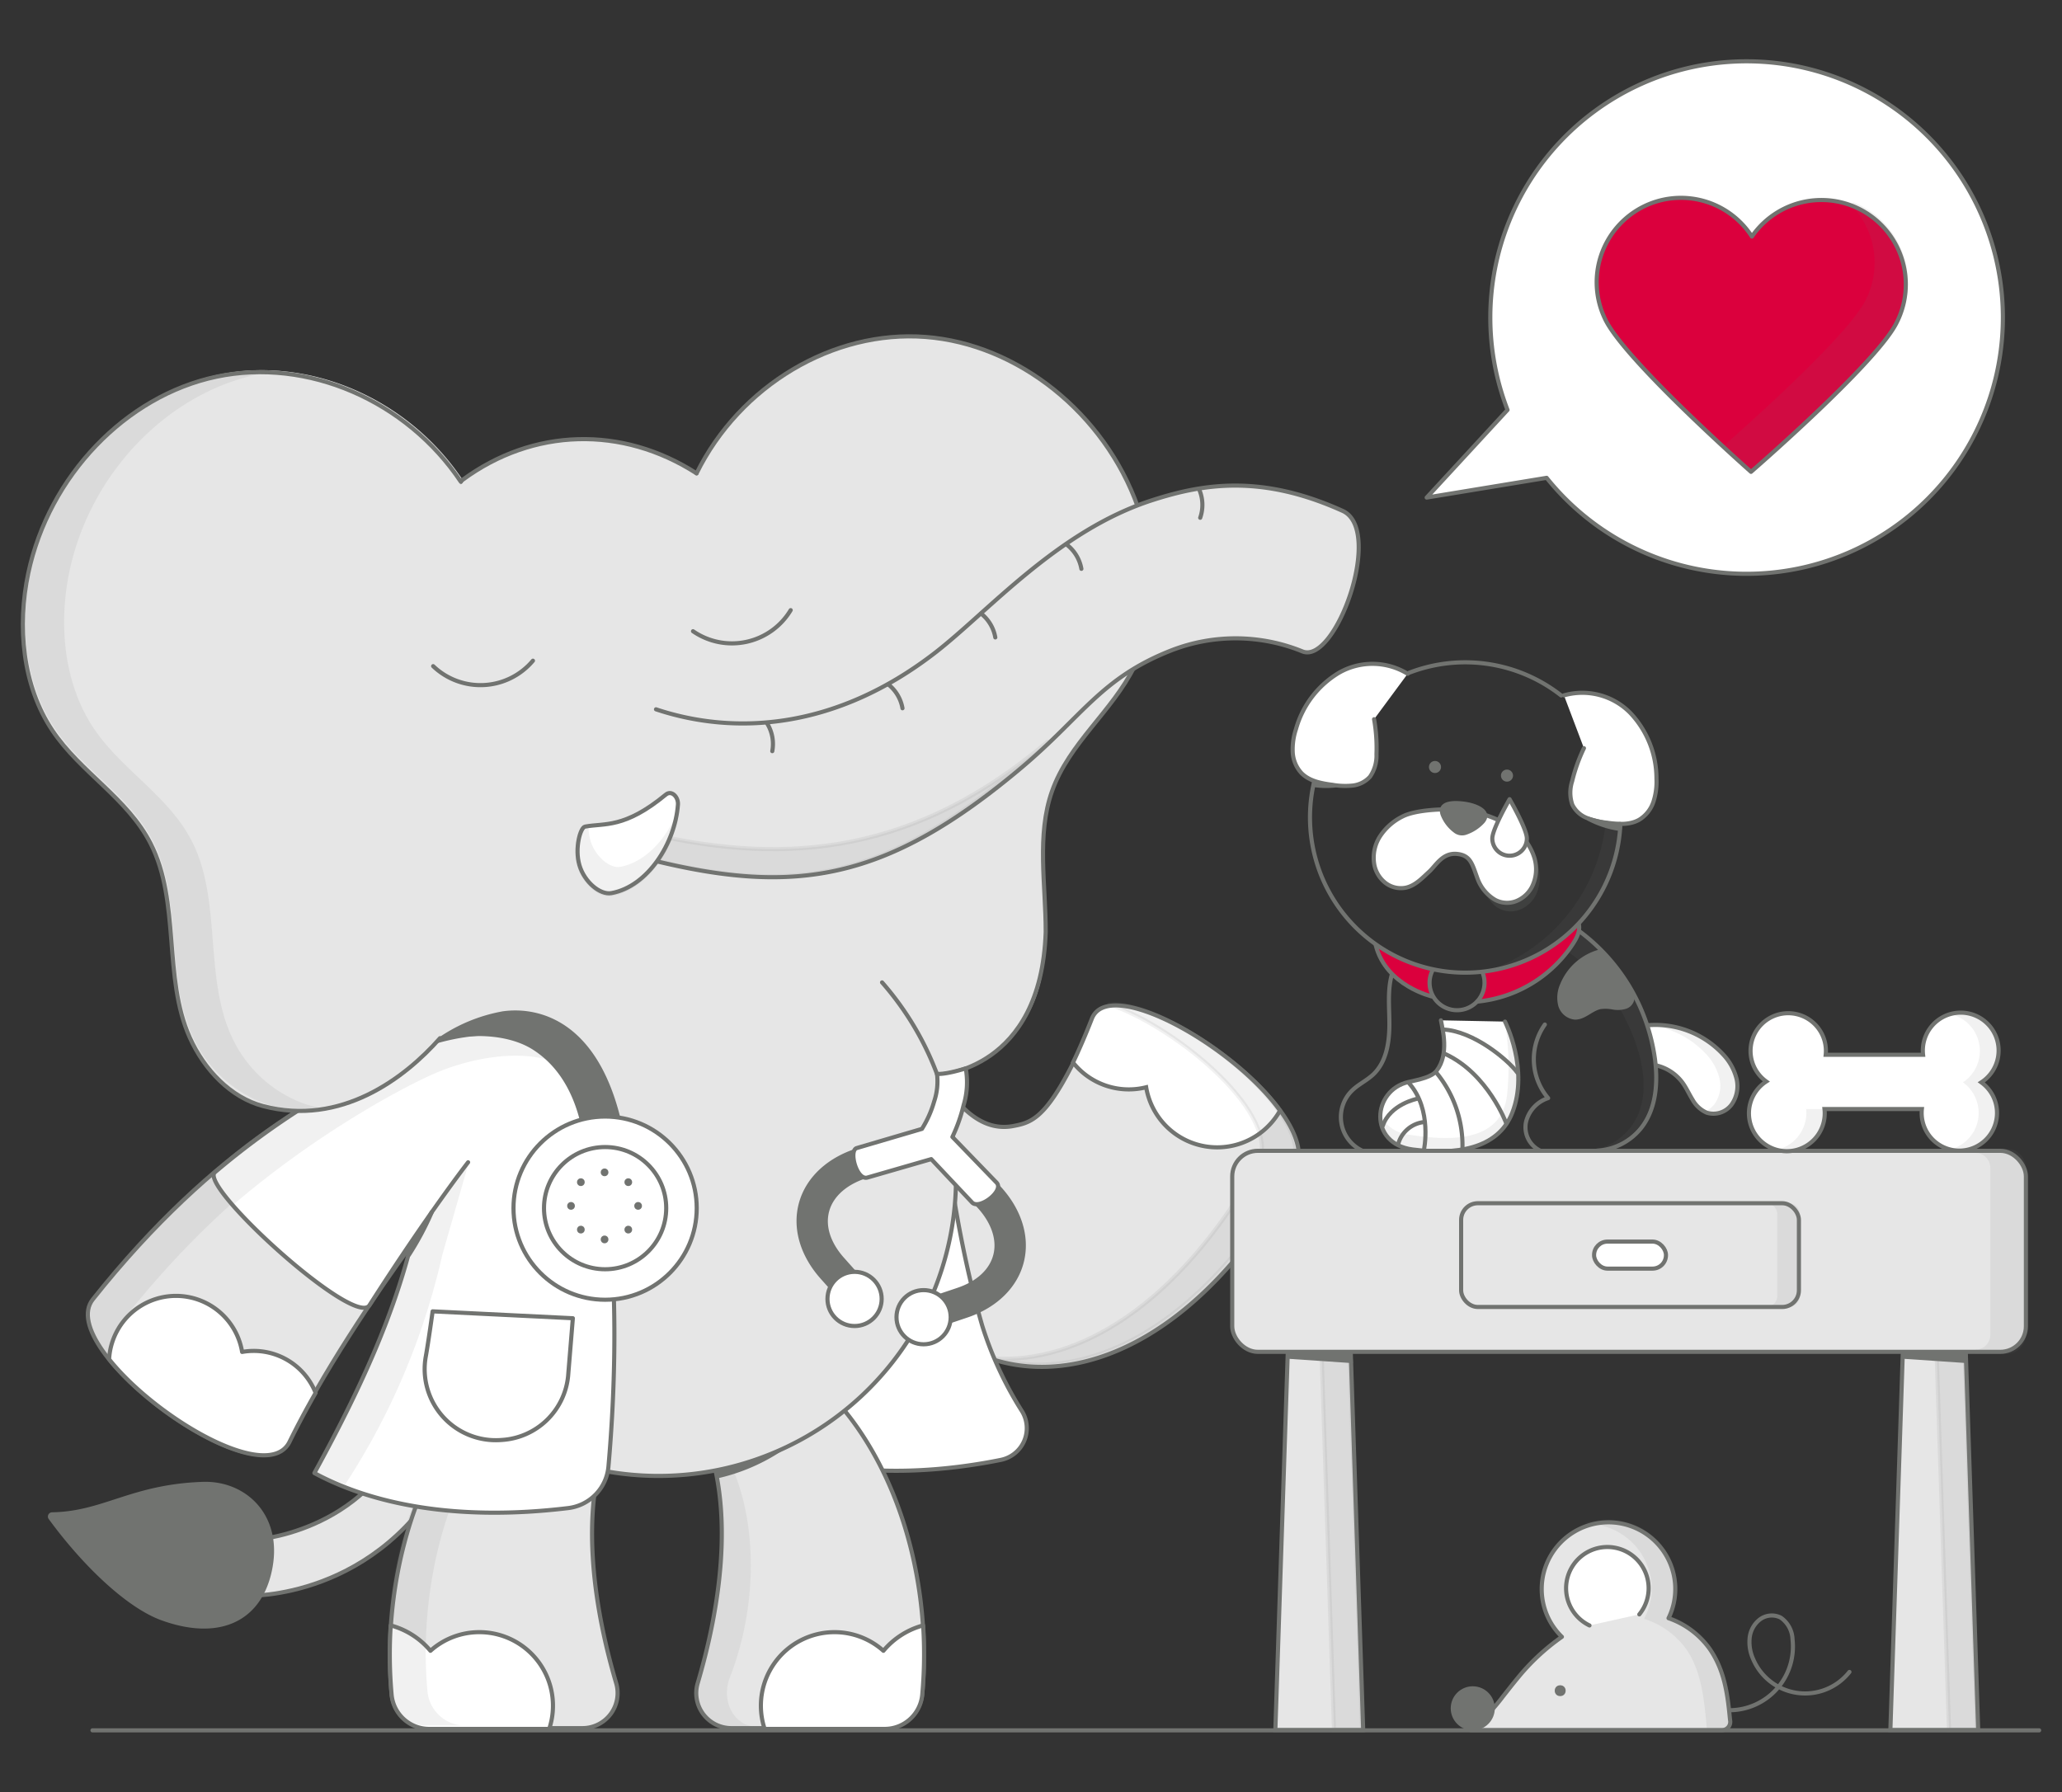 <svg xmlns="http://www.w3.org/2000/svg" width="375" height="326" viewBox="0 0 375 326"><rect x="0" y="0" width="375" height="326" fill="#333333" stroke="none"/><g id="Livello_2" data-name="Livello 2"><g id="IllustrationMobile"><g id="illustrationProdottoCane"><path d="M314.629,312.839c-.451-4.769-1.013-9.079-3.761-13.003a15.37,15.37,0,0,0-7.426-5.501,12.059,12.059,0,0,0,1.211-5.952,12.146,12.146,0,0,0-24.274.654,12.102,12.102,0,0,0,3.671,8.692,39.721,39.721,0,0,0-8.041,7.491c-.902,1.085-1.764,2.202-2.64,3.308a37.886,37.886,0,0,1-5.024,5.489c-.247.21-.589.431-.908.676h45.693A1.506,1.506,0,0,0,314.629,312.839Z" fill="#e6e6e6" stroke="#717370" stroke-linecap="round" stroke-linejoin="round" stroke-width="0.75"/><g opacity="0.1"><path d="M314.582,313.434c-.454-4.769-.992-9.776-3.74-13.7a15.37,15.37,0,0,0-7.426-5.501,12.059,12.059,0,0,0,1.211-5.952,12.111,12.111,0,0,0-14.098-11.324,12.27,12.27,0,0,1,10.208,11.324,12.059,12.059,0,0,1-1.211,5.952,15.37,15.37,0,0,1,7.426,5.501c2.748,3.924,3.286,8.931,3.74,13.7.036.378.065.769.074,1.158l2.979-.026C314.181,314.694,314.618,313.812,314.582,313.434Z" fill="#717370" stroke="#717370" stroke-linecap="round" stroke-miterlimit="10" stroke-width="0.75"/></g><circle cx="267.841" cy="310.728" r="3.633" fill="#717370" stroke="#717370" stroke-linecap="round" stroke-miterlimit="10" stroke-width="0.75"/><circle cx="283.74" cy="307.521" r="0.619" fill="#717370" stroke="#717370" stroke-linecap="round" stroke-miterlimit="10" stroke-width="0.75"/><path d="M298.129,293.643a7.505,7.505,0,1,0-9.06,2.014" fill="#fff" stroke="#717370" stroke-linecap="round" stroke-miterlimit="10" stroke-width="0.75"/><path d="M314.543,311.078a11.582,11.582,0,0,0,11.451-12.88,5.012,5.012,0,0,0-2.153-3.97,3.612,3.612,0,0,0-3.722.294,4.851,4.851,0,0,0-1.914,3.311,7.474,7.474,0,0,0,.586,3.844,10.266,10.266,0,0,0,17.552,2.436" fill="none" stroke="#717370" stroke-linecap="round" stroke-miterlimit="10" stroke-width="0.75"/><polygon points="245.634 245.493 234.214 245.493 231.938 314.673 247.91 314.673 245.634 245.493" fill="#e6e6e6" stroke="#717370" stroke-linecap="round" stroke-miterlimit="10" stroke-width="0.75"/><polygon points="245.437 245.493 240.326 245.493 242.602 314.673 247.713 314.673 245.437 245.493" fill="#717370" stroke="#717370" stroke-linecap="round" stroke-miterlimit="10" stroke-width="0.75" opacity="0.1"/><path d="M234.334,245.757h11.205l.111,1.788-11.371-.774Z" fill="#717370" stroke="#717370" stroke-linecap="round" stroke-miterlimit="10" stroke-width="0.75"/><polygon points="357.484 245.493 346.065 245.493 343.788 314.673 359.76 314.673 357.484 245.493" fill="#e6e6e6" stroke="#717370" stroke-linecap="round" stroke-miterlimit="10" stroke-width="0.75"/><polygon points="357.288 245.493 352.177 245.493 354.453 314.673 359.564 314.673 357.288 245.493" fill="#717370" stroke="#717370" stroke-linecap="round" stroke-miterlimit="10" stroke-width="0.75" opacity="0.1"/><path d="M346.185,245.757h11.205l.111,1.788-11.371-.774Z" fill="#717370" stroke="#717370" stroke-linecap="round" stroke-miterlimit="10" stroke-width="0.75"/><line x1="16.82" y1="314.735" x2="370.844" y2="314.735" fill="none" stroke="#717370" stroke-linecap="round" stroke-miterlimit="10" stroke-width="0.75"/><path d="M247.733,209.295a6.751,6.751,0,0,1-1.866-10.916c1.166-1.149,2.714-1.844,3.9-2.972,2.301-2.189,2.874-5.624,2.908-8.8s-.416-6.5.508-9.538" fill="none" stroke="#717370" stroke-linecap="round" stroke-linejoin="round" stroke-width="0.75"/><path d="M299.741,186.476a16.803,16.803,0,0,1,13.671,5.364,9.895,9.895,0,0,1,2.394,4.358,5.773,5.773,0,0,1-.942,4.772,4.111,4.111,0,0,1-4.484,1.416,5.467,5.467,0,0,1-2.574-2.377c-.629-1.01-1.11-2.112-1.81-3.074a8.222,8.222,0,0,0-4.767-3.143" fill="#fff" stroke="#717370" stroke-linecap="round" stroke-linejoin="round" stroke-width="0.75"/><g opacity="0.1"><path d="M315.888,196.198a9.895,9.895,0,0,0-2.394-4.358,16.834,16.834,0,0,0-13.415-5.383,17.02,17.02,0,0,1,10.226,5.301,9.895,9.895,0,0,1,2.394,4.358,5.773,5.773,0,0,1-.942,4.772,4.344,4.344,0,0,1-1.74,1.294,3.616,3.616,0,0,0,.445.203,4.111,4.111,0,0,0,4.484-1.416A5.773,5.773,0,0,0,315.888,196.198Z" fill="#717370"/></g><path d="M256.256,122.376a28.275,28.275,0,0,1,27.661,4.122" fill="none" stroke="#717370" stroke-linecap="round" stroke-linejoin="round" stroke-width="0.75"/><path d="M284.424,126.479a12.233,12.233,0,0,1,12.092,3.222,17.386,17.386,0,0,1,4.733,11.946,11.686,11.686,0,0,1-.552,4.18,6.068,6.068,0,0,1-2.565,3.265c-1.776,1.025-3.978.825-6.008.537a13.577,13.577,0,0,1-3.549-.857,4.985,4.985,0,0,1-2.635-2.421,6.716,6.716,0,0,1-.023-4.254,29.925,29.925,0,0,1,2.143-6.007" fill="#fff" stroke="#717370" stroke-linecap="round" stroke-linejoin="round" stroke-width="0.75"/><path d="M267.494,148.994c3.037.448,7.151,2.028,9.237,3.964a10.384,10.384,0,0,1,2.968,4.571,7.161,7.161,0,0,1-.435,5.36,5.538,5.538,0,0,1-2.862,2.577,4.607,4.607,0,0,1-3.806-.225c-1.504-.831-2.334-2.466-3.237-3.928-.632-1.023-.868-2.641-1.866-3.619Z" fill="#717370" opacity="0.2"/><circle cx="274.064" cy="141.076" r="1.099" fill="#717370"/><circle cx="260.971" cy="139.511" r="1.099" fill="#717370"/><path d="M266.685,147.413c-3.048-.421-9.03-.228-11.6,1.091a10.384,10.384,0,0,0-4.096,3.596,7.161,7.161,0,0,0-1.034,5.277,5.538,5.538,0,0,0,2.057,3.256,4.608,4.608,0,0,0,3.725.815c1.672-.392,2.915-1.742,4.18-2.904s2.441-3.511,5.109-3.218c2.443.269,2.728,1.903,3.661,4.428a7.436,7.436,0,0,0,3.237,3.928,4.608,4.608,0,0,0,3.806.225,5.538,5.538,0,0,0,2.862-2.577,7.161,7.161,0,0,0,.435-5.36,10.384,10.384,0,0,0-2.968-4.571C273.942,149.433,269.733,147.834,266.685,147.413Z" fill="#fff" stroke="#717370" stroke-linecap="round" stroke-linejoin="round" stroke-width="0.75"/><path d="M262.351,148.125c-.719-2.189,2.074-2.221,4.144-1.906s4.663,1.454,3.175,3.212a7.445,7.445,0,0,1-3.127,2.04,2.006,2.006,0,0,1-1.896-.325A6.834,6.834,0,0,1,262.351,148.125Z" fill="#717370" stroke="#717370" stroke-linecap="round" stroke-linejoin="round" stroke-width="0.75"/><path d="M286.818,169.077a34.848,34.848,0,0,1,14.16,23.578c.56,4.3.206,9.002-2.446,12.433l-.067.086a10.991,10.991,0,0,1-8.005,4.115" fill="none" stroke="#717370" stroke-linecap="round" stroke-linejoin="round" stroke-width="0.75"/><path d="M300.596,192.437A34.863,34.863,0,0,0,287.077,169.342a5.829,5.829,0,0,1-2.079,3.621,34.901,34.901,0,0,1,12.872,17.995c1.249,4.152,1.662,8.85-.399,12.665l-.052.095a11.007,11.007,0,0,1-7.149,5.337,11.025,11.025,0,0,0,7.814-4.099l.067-.086C300.802,201.439,301.156,196.737,300.596,192.437Z" fill="#717370" opacity="0.1"/><path d="M262.052,185.588c.293,1.614,1.532,6.15-.777,9.161-.902,1.176-3.083,1.594-5.139,2.061-6.601,1.499-7.298,11.25.782,12.273,7.726.978,15.451.049,18.092-6.65,3.132-7.945-1.308-16.615-1.308-16.615" fill="#fff" stroke="#717370" stroke-linecap="round" stroke-linejoin="round" stroke-width="0.75"/><g opacity="0.1"><path d="M273.924,185.817l-.252.004a50.15,50.15,0,0,1,.418,13.255c-.943,8.488-9.708,8.599-17.752,7.323a6.726,6.726,0,0,1-4.872-2.8c.019,2.46,1.734,4.842,5.649,5.463,8.044,1.276,16.184,1.243,18.629-9.074A27.89,27.89,0,0,0,273.924,185.817Z" fill="#717370"/></g><path d="M256.234,197.005c4.327,4.854,2.711,12.251,2.711,12.251" fill="none" stroke="#717370" stroke-linecap="round" stroke-linejoin="round" stroke-width="0.75"/><path d="M261.172,195.049a20.834,20.834,0,0,1,4.792,13.887" fill="none" stroke="#717370" stroke-linecap="round" stroke-linejoin="round" stroke-width="0.75"/><path d="M262.819,191.701c7.828,3.614,11.133,12.673,11.133,12.673" fill="none" stroke="#717370" stroke-linecap="round" stroke-linejoin="round" stroke-width="0.75"/><path d="M262.385,187.26c5.595.211,11.99,5.638,13.554,7.839" fill="none" stroke="#717370" stroke-linecap="round" stroke-linejoin="round" stroke-width="0.75"/><path d="M251.484,204.762c1.332-3.943,6.269-4.907,6.269-4.907" fill="none" stroke="#717370" stroke-linecap="round" stroke-linejoin="round" stroke-width="0.75"/><path d="M258.973,204.096a5.481,5.481,0,0,0-4.715,4.077" fill="none" stroke="#717370" stroke-linecap="round" stroke-linejoin="round" stroke-width="0.75"/><path d="M296.888,181.392a1.846,1.846,0,0,1-1.279,1.738,4.827,4.827,0,0,1-2.29.116,7.111,7.111,0,0,0-2.304-.063c-1.65.341-2.937,1.963-4.621,1.901a3.086,3.086,0,0,1-2.657-2.294,5.708,5.708,0,0,1,.356-3.664,10.302,10.302,0,0,1,6.869-6.057C294.386,176.145,296.888,181.392,296.888,181.392Z" fill="#717370" stroke="#717370" stroke-linecap="round" stroke-linejoin="round" stroke-width="0.75"/><path d="M268.521,182.325s11.522.31,18.546-12.775c0-.736.117-1.341-.695-.654a46.212,46.212,0,0,1-7.196,5.192,21.023,21.023,0,0,1-9.403,2.657A6.307,6.307,0,0,1,268.521,182.325Z" fill="#db003d"/><path d="M268.669,182.183a23.545,23.545,0,0,0,17.09-10.058c.797-1.182,1.635-2.494,1.39-3.925" fill="none" stroke="#717370" stroke-linecap="round" stroke-linejoin="round" stroke-width="0.75"/><path d="M260.499,181.325a13.264,13.264,0,0,1-10.47-9.629c3.802,3.326,10.506,4.709,10.506,4.709A5.872,5.872,0,0,0,260.499,181.325Z" fill="#db003d"/><path d="M260.531,181.279s-8.461-1.893-10.342-9.375" fill="none" stroke="#717370" stroke-linecap="round" stroke-linejoin="round" stroke-width="0.75"/><path d="M269.61,176.875a4.995,4.995,0,1,1-9.084-.377" fill="none" stroke="#717370" stroke-linecap="round" stroke-linejoin="round" stroke-width="0.75"/><path d="M294.668,150.259q-.065,1.149-.224,2.31a28.238,28.238,0,1,1-55.169-11.475" fill="none" stroke="#717370" stroke-linecap="round" stroke-linejoin="round" stroke-width="0.75"/><path d="M277.677,152.508c0-1.735-3.141-7.141-3.141-7.141s-3.141,5.406-3.141,7.141a3.141,3.141,0,1,0,6.282,0Z" fill="#fff" stroke="#717370" stroke-linecap="round" stroke-linejoin="round" stroke-width="0.75"/><path d="M280.143,209.31a4.721,4.721,0,0,1-2.634-5.157,6.062,6.062,0,0,1,4.038-4.415,10.917,10.917,0,0,1-.598-13.382" fill="none" stroke="#717370" stroke-linecap="round" stroke-linejoin="round" stroke-width="0.75"/><path d="M256,122.556a12.233,12.233,0,0,0-12.513-.175,17.386,17.386,0,0,0-7.792,10.217,11.686,11.686,0,0,0-.601,4.173,6.067,6.067,0,0,0,1.584,3.838c1.432,1.467,3.606,1.872,5.638,2.144a13.577,13.577,0,0,0,3.648.137,4.985,4.985,0,0,0,3.192-1.617,6.716,6.716,0,0,0,1.174-4.089,29.926,29.926,0,0,0-.436-6.363" fill="#fff" stroke="#717370" stroke-linecap="round" stroke-linejoin="round" stroke-width="0.75"/><path d="M291.991,149.905a32.156,32.156,0,0,1-22.286,26.971c25.95-5.647,24.509-26.851,24.509-26.851Z" fill="#717370" opacity="0.1"/><path d="M238.932,142.784a14.618,14.618,0,0,0,3.802.095,20.372,20.372,0,0,1-3.639-.6Z" fill="#fff" stroke="#717370" stroke-linecap="round" stroke-linejoin="round" stroke-width="0.75"/><path d="M288.92,148.944a17.286,17.286,0,0,0,5.642,1.826l.027-.899C292.709,150.116,288.92,148.944,288.92,148.944Z" fill="#717370" stroke="#717370" stroke-linecap="round" stroke-linejoin="round" stroke-width="0.75"/><path d="M45.776,280.137,44.941,290.254s24.092.939,36.92-23.987l-7.613-6.675C66.426,279.199,45.776,280.137,45.776,280.137Z" fill="#e6e6e6" stroke="#717370" stroke-linecap="round" stroke-linejoin="round" stroke-width="0.75"/><path d="M9.159,276.073a.394.394,0,0,1,.318-.623c9.441-.159,14.454-5.104,27.443-5.538,7.647-.256,14.441,6.008,12.067,16.126-2.074,8.842-9.509,11.972-19.548,8.309C23.468,292.168,15.605,284.882,9.159,276.073Z" fill="#717370" stroke="#717370" stroke-miterlimit="10" stroke-width="0.75"/><path d="M45.987,256.481c.287-.293,5.007-6.369,5.007-6.369l1.182.503A37.767,37.767,0,0,1,45.987,256.481Z" fill="#717370"/><path d="M153.821,207.361c3.114,22.585,15.407,36.818,27.83,40.227,16.07,4.41,37.137-4.958,53.782-34.197,6.844-12.023-32.576-38.433-36.702-27.939a80.705,80.705,0,0,1-3.844,8.458c-4.915,9.599-7.45,10.324-10.7,10.92-6.583,1.206-11.441-5.214-14.764-11.69" fill="#e6e6e6" stroke="#717370" stroke-linecap="round" stroke-miterlimit="10" stroke-width="0.75"/><path d="M198.572,185.293c-1.244,3.163-2.383,5.783-3.432,7.967a12.964,12.964,0,0,0,13.305,4.502,13.099,13.099,0,0,0,24.339,4.247C224.218,190.091,201.641,177.49,198.572,185.293Z" fill="#fff" stroke="#717370" stroke-linecap="round" stroke-miterlimit="10" stroke-width="0.75"/><path d="M201.79,182.674c12.595,4.336,31.858,20.562,26.906,29.26-14.691,25.807-32.824,36.126-47.929,35.163.103.03.205.067.308.095,16.07,4.409,37.137-4.958,53.782-34.197C240.734,202.67,212.501,181.74,201.79,182.674Z" fill="#717370" stroke="#717370" stroke-linecap="round" stroke-linejoin="round" stroke-width="0.75" opacity="0.1"/><path d="M143.446,264.806c14.149,4.354,29.331,2.606,38.579.733a5.886,5.886,0,0,0,3.805-8.899,65.735,65.735,0,0,1-7.184-15.456c-6.4-21.973-7.978-46.463-7.978-46.463l-34.886,8.448Z" fill="#fff" stroke="#717370" stroke-linecap="round" stroke-linejoin="round" stroke-width="0.75"/><path d="M201.799,93.661l.582-.031,1.011,3.258" fill="none" stroke="#717370" stroke-miterlimit="10" stroke-width="0.75"/><path d="M70.075,194.783a21.06,21.06,0,0,1-21.9,6.045,23.232,23.232,0,0,1-13.351-12.487c-4.886-10.924-1.693-24.612-7.103-35.248-4.209-8.276-12.759-12.94-17.883-20.598-5.426-8.108-6.432-18.937-4.372-28.624C9.226,86.196,23.182,71.632,39.694,68.154s34.549,4.325,44.443,19.124h0c12.813-9.431,28.99-9.888,42.545-1.179h0c7.869-15.968,24.808-26.094,41.633-24.81s32.57,13.893,38.614,30.923c3.312,9.333,3.734,20.201-.582,28.95-4.077,8.263-11.941,14.008-15.029,22.764-3.969,11.254.991,24.405-2.422,35.875a23.232,23.232,0,0,1-11.599,14.129,21.06,21.06,0,0,1-22.503-3.122" fill="#e6e6e6"/><path d="M126.681,86.098c7.869-15.968,24.808-26.094,41.633-24.81s32.57,13.893,38.614,30.923c3.312,9.333,3.734,20.201-.582,28.95-4.077,8.263-11.941,14.008-15.029,22.764-2.821,7.999-1.131,16.957-1.143,25.589-.838,25.208-19.35,25.938-19.35,25.938" fill="none" stroke="#717370" stroke-linecap="round" stroke-linejoin="round" stroke-width="0.75"/><path d="M81.199,89.835l2.938-2.558c12.813-9.431,28.99-9.888,42.545-1.179" fill="none" stroke="#717370" stroke-linecap="round" stroke-linejoin="round" stroke-width="0.75"/><path d="M96.775,246.346c-19.685,12.351-27.598,39.293-25.561,61.71a6.855,6.855,0,0,0,6.806,6.275l27.924,0a6.374,6.374,0,0,0,6.11-8.188c-3.571-12.083-7.304-31.278-.906-46.059" fill="#e6e6e6" stroke="#717370" stroke-linecap="round" stroke-linejoin="round" stroke-width="0.75"/><path d="M87.168,296.875a13.33,13.33,0,0,0-8.887,3.391,14.269,14.269,0,0,0-7.224-4.618A81.726,81.726,0,0,0,71.214,308.2a6.854,6.854,0,0,0,6.806,6.273H99.882a13.38,13.38,0,0,0-12.714-17.598Z" fill="#fff" stroke="#717370" stroke-linecap="round" stroke-linejoin="round" stroke-width="0.75"/><g opacity="0.1"><path d="M77.735,307.583c-1.893-20.834,4.815-45.569,21.573-58.875l-2.966-2.835c-19.685,12.351-27.598,39.293-25.561,61.71A6.855,6.855,0,0,0,77.587,313.858l27.924 0h0l-20.969-0A6.855,6.855,0,0,1,77.735,307.583Z" fill="#717370"/></g><path d="M142.166,246.346c19.685,12.351,27.598,39.293,25.561,61.71a6.855,6.855,0,0,1-6.806,6.275l-27.924,0a6.374,6.374,0,0,1-6.11-8.188c3.571-12.083,7.304-31.278.906-46.059" fill="#e6e6e6" stroke="#717370" stroke-linecap="round" stroke-linejoin="round" stroke-width="0.75"/><g opacity="0.09"><path d="M126.639,306.144c3.571-12.083,7.304-31.278.906-46.059l.719-.412c8.874,8.687,11.011,28.715,4.484,45.397-1.681,4.297.718,9.013,4.982,9.013l-4.982.249A6.374,6.374,0,0,1,126.639,306.144Z" fill="#717370"/></g><path d="M151.773,296.875a13.33,13.33,0,0,1,8.887,3.391,14.27,14.27,0,0,1,7.224-4.618A81.725,81.725,0,0,1,167.727,308.2a6.854,6.854,0,0,1-6.806,6.273H139.059a13.38,13.38,0,0,1,12.714-17.598Z" fill="#fff" stroke="#717370" stroke-linecap="round" stroke-linejoin="round" stroke-width="0.75"/><path d="M142.273,263.398c-4.576,2.933-11.889,4.107-11.889,4.107l.078,1.017A34.784,34.784,0,0,0,142.273,263.398Z" fill="#717370" stroke="#717370" stroke-linecap="round" stroke-linejoin="round" stroke-width="0.75"/><path d="M73.674,191.593c-13.486,6.176-34.417,16.583-56.788,44.742-7.219,9.087,30.394,36.564,35.668,25.813,12.202-24.874,36.45-54.285,36.45-54.285" fill="#e6e6e6" stroke="#717370" stroke-linecap="round" stroke-linejoin="round" stroke-width="0.75"/><g opacity="0.1"><path d="M22.519,239.88c21.652-27.254,41.955-37.879,55.464-44.133l-4.309-4.572c-13.486,6.176-34.417,16.583-56.788,44.742C12.801,241.06,23.075,252.091,33.719,258.751,25.473,252.272,19.169,244.097,22.519,239.88Z" fill="#717370"/></g><path d="M52.659,262.251c1.433-2.921,3.033-5.904,4.74-8.896A12.104,12.104,0,0,0,44.033,245.907a12.187,12.187,0,0,0-24.192,1.327C28.402,257.975,48.871,269.973,52.659,262.251Z" fill="#fff" stroke="#717370" stroke-linecap="round" stroke-linejoin="round" stroke-width="0.75"/><path d="M119.777,160.295a53.903,53.903,0,0,0-20.29,3.95V264.507a54.081,54.081,0,1,0,20.29-104.212Z" fill="#e6e6e6"/><path d="M74.808,226.224c-3.412,13.39-9.102,26.14-17.627,41.693a.02.02,0,0,0,.008.028c10.387,5.585,25.697,8.84,46.166,6.36a8.351,8.351,0,0,0,7.298-7.554c1.181-13.224,2.846-43.671-3.971-66.085-5.423-17.834-25.03-12.724-32.539-9.386A143.36,143.36,0,0,0,39.046,213.267c-2.761,2.626,25.45,28.282,28.136,24.162,10.716-16.739,17.948-26.018,17.948-26.018" fill="#fff" stroke="#717370" stroke-linecap="round" stroke-linejoin="round" stroke-width="0.75"/><path d="M62.812,269.946a127.755,127.755,0,0,0,17.627-41.694l4.811-16.798s.026-1.877-10.69,14.862c-.347.532-2.138,9.126-3.944,13.358a125.865,125.865,0,0,1-13.644,27.768.018.018,0,0,0,.007.027,40.035,40.035,0,0,0,5.889,2.528l-.048-.025A.019.019,0,0,1,62.812,269.946Z" fill="#717370" opacity="0.1"/><g opacity="0.1"><path d="M42.386,219.165c13.819-11.871,28.941-20.481,36.45-23.818,5.452-2.423,17.279-5.773,25.427-.604-7.388-11.366-23.48-7.041-30.12-4.09A148.689,148.689,0,0,0,38.984,213.103C37.783,214.245,41.917,218.93,42.386,219.165Z" fill="#717370"/></g><path d="M110.674,267.688a54.084,54.084,0,0,0,49.74-88.997" fill="none" stroke="#717370" stroke-linecap="round" stroke-linejoin="round" stroke-width="0.75"/><path d="M78.527,220.473a53.688,53.688,0,0,1-4.148,7.766l.684-2.327C75.884,225.227,78.527,220.473,78.527,220.473Z" fill="#717370" stroke="#717370" stroke-linecap="round" stroke-linejoin="round" stroke-width="0.75"/><path d="M104.18,239.776l-.866,10.561a12.918,12.918,0,0,1-11.972,11.575q-.181.012-.364.024a12.933,12.933,0,0,1-13.542-15.207c.483-2.677,1.244-8.205,1.244-8.205Z" fill="#fff" stroke="#717370" stroke-linecap="round" stroke-linejoin="round" stroke-width="0.75"/><path d="M79.932,189.091c4.589-1.46,12.255-1.67,17.261,1.563,5.034,3.251,8.425,9.072,9.491,17.73l6.727-.287c-3.676-22.449-15.722-24.639-21.902-23.779A29.503,29.503,0,0,0,79.932,189.091Z" fill="#717370" stroke="#717370" stroke-linecap="round" stroke-linejoin="round" stroke-width="0.75"/><circle cx="110.046" cy="219.752" r="16.661" fill="#fff" stroke="#717370" stroke-linecap="round" stroke-linejoin="round" stroke-width="0.75"/><circle cx="110.046" cy="219.752" r="11.114" fill="#fff" stroke="#717370" stroke-linecap="round" stroke-linejoin="round" stroke-width="0.75"/><circle cx="103.848" cy="219.341" r="0.332" fill="#717370" stroke="#717370" stroke-linecap="round" stroke-linejoin="round" stroke-width="0.75"/><circle cx="116.05" cy="219.341" r="0.332" fill="#717370" stroke="#717370" stroke-linecap="round" stroke-linejoin="round" stroke-width="0.75"/><circle cx="109.949" cy="225.442" r="0.332" fill="#717370" stroke="#717370" stroke-linecap="round" stroke-linejoin="round" stroke-width="0.75"/><circle cx="109.949" cy="213.24" r="0.332" fill="#717370" stroke="#717370" stroke-linecap="round" stroke-linejoin="round" stroke-width="0.75"/><circle cx="105.635" cy="223.655" r="0.332" fill="#717370" stroke="#717370" stroke-linecap="round" stroke-linejoin="round" stroke-width="0.75"/><circle cx="114.263" cy="215.027" r="0.332" fill="#717370" stroke="#717370" stroke-linecap="round" stroke-linejoin="round" stroke-width="0.75"/><circle cx="114.263" cy="223.655" r="0.332" fill="#717370" stroke="#717370" stroke-linecap="round" stroke-linejoin="round" stroke-width="0.75"/><circle cx="105.635" cy="215.027" r="0.332" fill="#717370" stroke="#717370" stroke-linecap="round" stroke-linejoin="round" stroke-width="0.75"/><path d="M181.594,215.415l-7.479-7.748h-10.331v-1.136l-7.466,2.19c-5.642,1.654-9.645,5.279-10.981,9.948-1.313,4.588.112,9.663,3.911,13.921l4.313,4.835a2.851,2.851,0,0,0,4.255-3.795l-4.313-4.835c-2.506-2.81-3.46-5.849-2.684-8.558.787-2.75,3.375-4.953,7.103-6.046l11.353-3.33,8.218,8.513c2.698,2.794,3.857,5.989,3.18,8.768-.667,2.737-2.999,4.906-6.568,6.108l-6.14,2.067a2.851,2.851,0,1,0,1.819,5.403l6.14-2.067c5.408-1.821,9.158-5.525,10.288-10.162C187.361,224.774,185.678,219.643,181.594,215.415Z" fill="#717370"/><path d="M157.788,214.175c.011-.003,11.568-3.341,11.568-3.341l7.354,7.807c1.251,1.599,6.022-2.058,4.517-3.544l-8.022-8.296a29.169,29.169,0,0,0,2.038-5.783,14.24,14.24,0,0,0,.391-6.688c-3.989,1.225-5.228.991-5.228.991a11.459,11.459,0,0,1-.521,5.032,19.328,19.328,0,0,1-2.217,4.982s-11.733,3.45-11.875,3.495C154.319,209.309,155.818,214.824,157.788,214.175Z" fill="#fff" stroke="#717370" stroke-linecap="round" stroke-linejoin="round" stroke-width="0.75"/><circle cx="167.966" cy="239.588" r="4.928" fill="#fff" stroke="#717370" stroke-linecap="round" stroke-linejoin="round" stroke-width="0.75"/><circle cx="155.414" cy="236.264" r="4.928" fill="#fff" stroke="#717370" stroke-linecap="round" stroke-linejoin="round" stroke-width="0.75"/><path d="M80.021,188.835c-6.461,7.329-18.042,16.062-32.164,12.356-5.894-1.547-10.721-6.608-13.351-12.487-4.886-10.924-1.693-24.612-7.103-35.248-4.209-8.276-12.759-12.94-17.883-20.598-5.426-8.108-6.432-18.937-4.372-28.624C8.908,86.558,22.864,71.995,39.376,68.516s34.549,4.325,44.443,19.124" fill="#e6e6e6" stroke="#717370" stroke-linecap="round" stroke-linejoin="round" stroke-width="0.75"/><g opacity="0.1"><path d="M42.015,188.286c-4.886-10.924-1.693-24.612-7.103-35.248-4.209-8.276-12.759-12.94-17.883-20.598-5.426-8.108-6.432-18.937-4.372-28.624,3.759-17.675,17.716-32.239,34.228-35.717a38.086,38.086,0,0,1,4.409-.656,39.053,39.053,0,0,0-11.501.656C23.281,71.578,9.325,86.141,5.565,103.816c-2.06,9.687-1.054,20.516,4.372,28.624,5.125,7.658,13.674,12.322,17.883,20.598,5.41,10.637,2.216,24.325,7.103,35.248a23.232,23.232,0,0,0,13.351,12.487,20.406,20.406,0,0,0,9.677.646,17.067,17.067,0,0,1-2.585-.646A23.232,23.232,0,0,1,42.015,188.286Z" fill="#717370"/></g><path d="M96.922,120.176a12.457,12.457,0,0,1-18.147.992" fill="none" stroke="#717370" stroke-linecap="round" stroke-linejoin="round" stroke-width="0.75"/><path d="M143.797,110.981a12.457,12.457,0,0,1-17.765,3.832" fill="none" stroke="#717370" stroke-linecap="round" stroke-linejoin="round" stroke-width="0.75"/><path d="M119.302,129.019c14.352,4.784,32.617,3.697,50.665-10.22,9.762-7.527,22.328-22.267,39.63-27.833,9.377-3.017,19.896-4.675,34.574,1.957,7.589,3.429-1.277,28.115-7.339,25.55a32.248,32.248,0,0,0-23.702-.217c-12.829,5.001-16.2,11.96-27.29,21.31-24.483,20.643-41.098,23.376-67.409,16.852" fill="#e6e6e6" stroke="#717370" stroke-linecap="round" stroke-linejoin="round" stroke-width="0.75"/><path d="M118.251,151.684l-.145,4.57c26.311,6.523,42.926,3.79,67.409-16.852,1.848-1.558,3.479-3.049,4.978-4.476-.029.025-.056.049-.086.073C166.629,155.047,143.657,157.533,118.251,151.684Z" fill="#717370" stroke="#717370" stroke-linecap="round" stroke-linejoin="round" stroke-width="0.75" opacity="0.1"/><path d="M140.448,136.629a7.087,7.087,0,0,0-.897-4.974" fill="#e6e6e6" stroke="#717370" stroke-linecap="round" stroke-linejoin="round" stroke-width="0.75"/><path d="M164.128,128.825a7.087,7.087,0,0,0-2.587-4.342" fill="#e6e6e6" stroke="#717370" stroke-linecap="round" stroke-linejoin="round" stroke-width="0.75"/><path d="M181.007,115.942a7.087,7.087,0,0,0-2.587-4.342" fill="#e6e6e6" stroke="#717370" stroke-linecap="round" stroke-linejoin="round" stroke-width="0.75"/><path d="M196.663,103.466a7.087,7.087,0,0,0-2.587-4.342" fill="#e6e6e6" stroke="#717370" stroke-linecap="round" stroke-linejoin="round" stroke-width="0.75"/><path d="M218.272,94.179a7.087,7.087,0,0,0-.144-5.052" fill="#e6e6e6" stroke="#717370" stroke-linecap="round" stroke-linejoin="round" stroke-width="0.75"/><path d="M123.293,146.348c.101-1.376-1.147-2.691-2.211-1.813-7.539,6.219-11.123,5.152-14.683,5.818-.866.162-1.915,3.955-1.026,7.003s3.748,5.477,5.838,5.091C117.805,161.232,122.777,153.392,123.293,146.348Z" fill="#fff" stroke="#717370" stroke-linecap="round" stroke-linejoin="round" stroke-width="0.75"/><g opacity="0.1"><path d="M112.842,158.045c-2.09.385-4.95-2.043-5.838-5.091a9.095,9.095,0,0,1-.335-2.483c-.09.015-.18.03-.27.047-.866.162-1.915,3.955-1.026,7.003s3.748,5.477,5.838,5.091c5.735-1.058,10.239-7.126,11.656-13.323C120.731,153.648,117.135,157.253,112.842,158.045Z" fill="#717370" stroke="#717370" stroke-linecap="round" stroke-linejoin="round" stroke-width="0.75"/></g><rect x="224.096" y="209.323" width="144.339" height="36.563" rx="4.651" fill="#e6e6e6" stroke="#717370" stroke-linecap="round" stroke-miterlimit="10" stroke-width="0.75"/><g opacity="0.1"><path d="M364.918,209.323h-5.701a3.124,3.124,0,0,1,3.124,3.124v30.315a3.124,3.124,0,0,1-3.124,3.124h5.701a3.124,3.124,0,0,0,3.124-3.124V212.447A3.124,3.124,0,0,0,364.918,209.323Z" fill="#717370" stroke="#717370" stroke-linecap="round" stroke-miterlimit="10" stroke-width="0.75"/></g><rect x="265.725" y="218.857" width="61.429" height="18.871" rx="3.034" fill="#e6e6e6" stroke="#717370" stroke-linecap="round" stroke-miterlimit="10" stroke-width="0.75"/><g opacity="0.1"><path d="M325.313,218.857h-4.128a2.038,2.038,0,0,1,2.038,2.038v14.796a2.038,2.038,0,0,1-2.038,2.038h4.128a2.038,2.038,0,0,0,2.038-2.038v-14.796A2.038,2.038,0,0,0,325.313,218.857Z" fill="#717370"/></g><rect x="289.903" y="225.836" width="13.072" height="4.914" rx="2.435" fill="#fff" stroke="#717370" stroke-linecap="round" stroke-miterlimit="10" stroke-width="0.75"/><path d="M360.324,196.871a6.892,6.892,0,1,0-10.59-5.014H332.027a6.852,6.852,0,1,0-10.81,4.856,6.892,6.892,0,1,0,10.59,5.014H349.514a6.852,6.852,0,1,0,10.81-4.856Z" fill="#fff" stroke="#717370" stroke-linecap="round" stroke-miterlimit="10" stroke-width="0.75"/><g opacity="0.1"><path d="M360.324,196.871a6.848,6.848,0,0,0-5.442-12.362,6.85,6.85,0,0,1,2.1,12.362,6.846,6.846,0,0,1-2.32,12.204,6.834,6.834,0,0,0,8.458-5.72A6.843,6.843,0,0,0,360.324,196.871Z" fill="#717370"/><path d="M328.509,202.431a6.852,6.852,0,0,1-5.191,6.644,6.615,6.615,0,0,0,.893.168,6.801,6.801,0,0,0,7.597-7.516h-3.342A6.86,6.86,0,0,1,328.509,202.431Z" fill="#717370"/></g><path d="M259.46,90.502l14.703-15.943a46.61,46.61,0,1,1,7.11,12.354Z" fill="#fff" stroke="#717370" stroke-linecap="round" stroke-linejoin="round" stroke-width="0.75"/><path d="M298.861,37.597a15.328,15.328,0,0,1,19.74,5.433,15.349,15.349,0,0,1,26.166,15.965c-3.999,7.479-26.324,26.83-26.324,26.83s-22.664-20.023-26.45-27.619A15.373,15.373,0,0,1,298.861,37.597Z" fill="#db003d" stroke="#717370" stroke-linecap="round" stroke-linejoin="round" stroke-width="0.75"/><g opacity="0.1"><path d="M339.482,55.031a15.392,15.392,0,0,0-2.408-17.838,15.35,15.35,0,0,1,7.694,21.472c-3.999,7.479-26.324,26.83-26.324,26.83s-1.879-1.66-4.638-4.199C317.48,78.074,335.886,61.757,339.482,55.031Z" fill="#717370" stroke="#717370" stroke-linecap="round" stroke-linejoin="round" stroke-width="0.75"/></g><rect width="375" height="326" fill="none"/></g></g></g></svg>